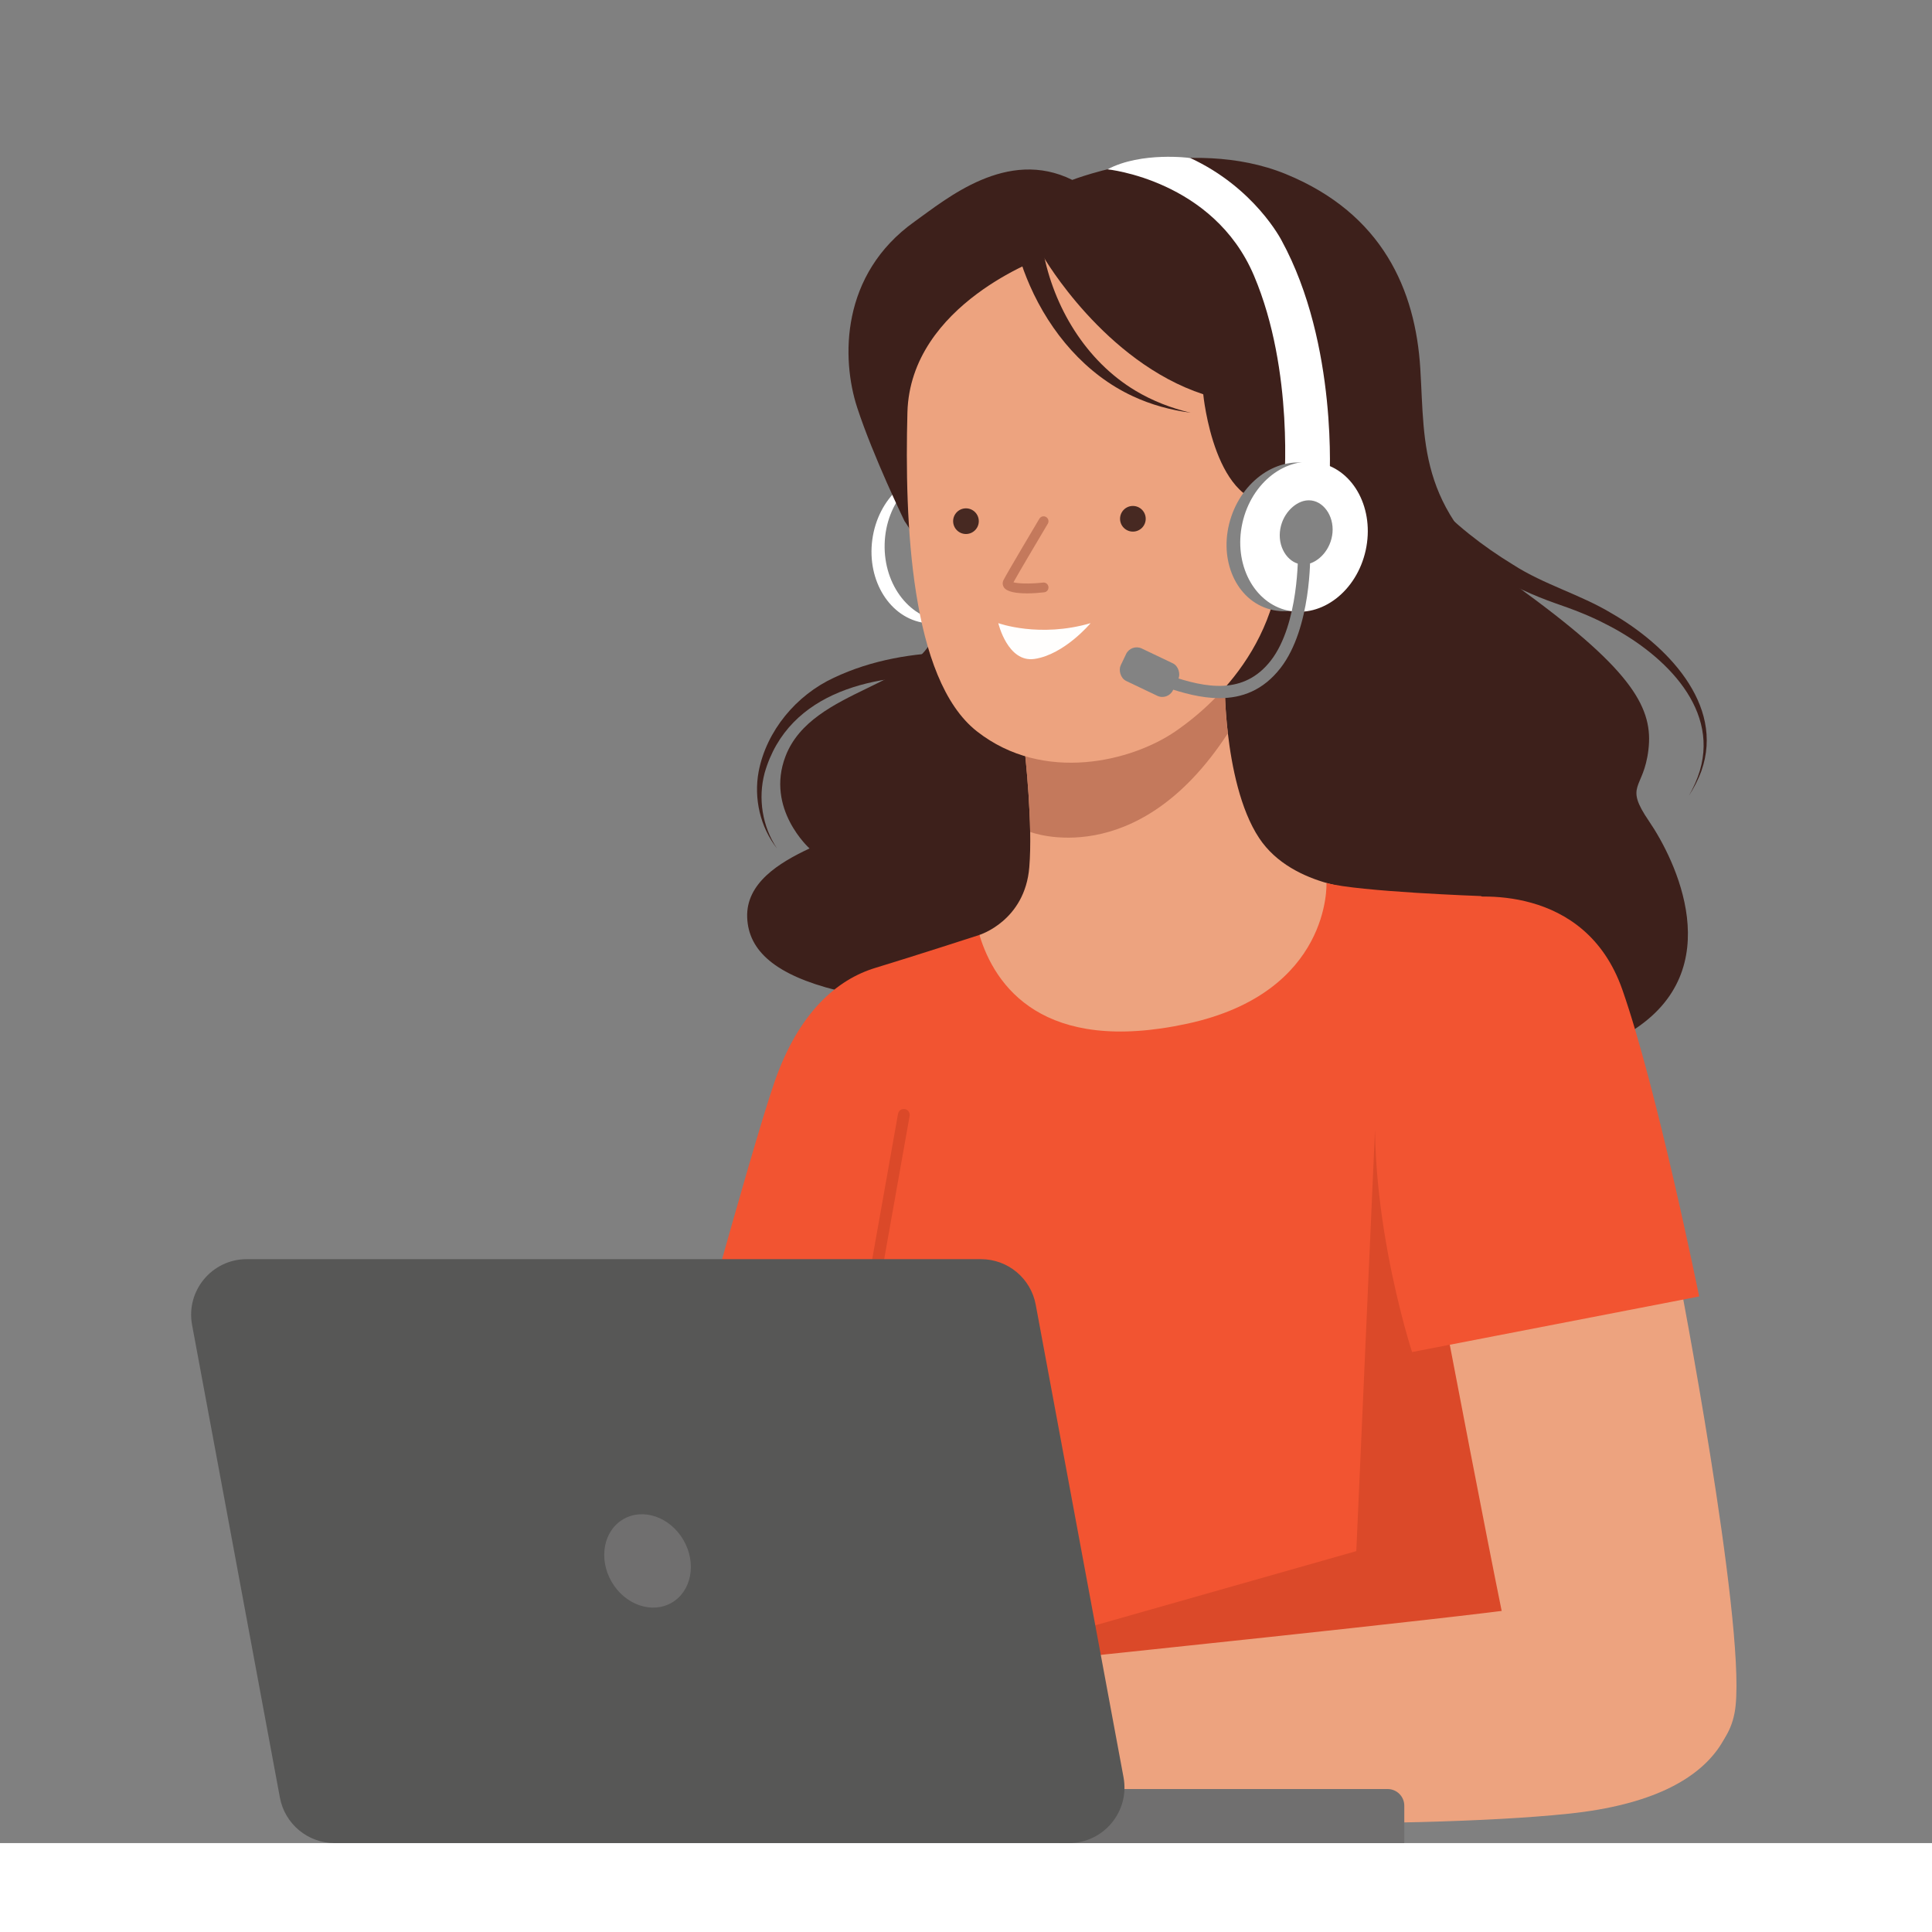 <?xml version="1.0" encoding="UTF-8"?>
<svg xmlns="http://www.w3.org/2000/svg" id="Layer_1" data-name="Layer 1" width="500" height="500" viewBox="0 0 500 500">
  <rect x="0" y="0" width="500" height="500" fill="#808080" stroke="none"/>
  <rect x="-10.98" y="476.99" width="521.97" height="23.01" style="fill: #fff;"></rect>
  <ellipse cx="241.95" cy="141.86" rx="19.55" ry="16.34" transform="translate(68.87 362.55) rotate(-82.28)" style="fill: #fff;"></ellipse>
  <ellipse cx="245.27" cy="141.22" rx="19.55" ry="16.34" transform="translate(97.52 382.61) rotate(-88.46)" style="fill: #838383;"></ellipse>
  <path d="m246.8,175.11c-19.56-1.12-42.77,3.48-48.92,24.95-1.74,6.56-.61,13.82,3.2,19.51-4.33-5.52-6.03-12.92-4.75-19.85,2.02-10.59,9.76-19.83,19.48-24.32,9.8-4.64,20.48-6.4,31.3-6.63,0,0-.3,6.34-.3,6.34h0Z" style="fill: #3d201b;"></path>
  <path d="m234.1,134.88s-8.13-16.76-12.26-29.4c-4.13-12.63-4.34-34.49,14.89-48.16,8.18-5.82,23.89-19.14,40.78-10.76,0,0,30.27-11.76,55.29-1.5s33.52,30.02,34.77,50.29c1.25,20.26-.75,37.53,27.27,58.04,28.02,20.51,33.02,30.15,31.77,40.65-1.25,10.51-6.41,8.88.17,18.51,6.58,9.63,21.09,38.4-4.68,54.41-25.77,16.01-102.82,14.26-142.98,4.13-40.15-10.13-47-10.88-62.67-14.82-15.67-3.94-22.77-10.13-23.08-18.86-.32-8.82,8.15-14.1,16.14-17.83,0,0-11.45-10.23-6.22-23.86,6.91-18.04,36.43-17.7,39.06-33.65,2.11-12.81-8.26-27.21-8.26-27.21Z" style="fill: #3d201b;"></path>
  <path d="m316.99,285.49c-42.99,9.01-69.76-11.27-63.51-43.54,0,0,11.77-3.62,12.9-17.51.23-2.79.28-5.9.23-9.15-.21-12.85-2.12-27.25-2.12-27.25,0,0,46.1-27.51,52.5-10.07,0,0,0,5.05.78,11.8.99,8.48,3.18,19.7,8.09,27.11,8.8,13.32,29.07,13.5,29.07,13.5,0,0,5.07,46.1-37.94,55.1Z" style="fill: #eda37f;"></path>
  <path d="m317.77,189.77c-23.57,36.28-51.17,25.53-51.17,25.53-.21-12.85-2.12-27.25-2.12-27.25,0,0,46.1-27.51,52.5-10.07,0,0,0,5.05.78,11.8Z" style="fill: #c4795c;"></path>
  <path d="m270.12,66.58s-34.52,12.01-35.28,40.15c-.75,28.14.75,69.05,18.01,82.56s40.11,7.72,51.38-.04c12-8.25,31.8-27.61,26.55-59.13,0,0,.25-45.78-13.76-58.29-14.01-12.51-46.91-5.25-46.91-5.25Z" style="fill: #eda37f;"></path>
  <path d="m270.12,66.58s15.64,27.02,41.28,35.46c0,0,2.91,30.4,19.39,28.08,17.84-2.51,22.27-29.27,12.13-57.17-10.13-27.89-74.68-18.01-72.8-6.38Z" style="fill: #3d201b;"></path>
  <circle cx="249.99" cy="134.88" r="3.32" style="fill: #472922;"></circle>
  <circle cx="293.19" cy="134.26" r="3.32" style="fill: #472922;"></circle>
  <path d="m265.71,153.56c-2.49,0-5.03-.32-5.87-1.51-.41-.58-.45-1.3-.11-1.97.89-1.77,8.92-15.27,9.26-15.84.36-.6,1.14-.8,1.74-.44.6.36.8,1.14.44,1.74-2.63,4.42-7.55,12.73-8.89,15.16,1.11.31,3.97.48,7.66.07.7-.09,1.32.42,1.4,1.12.08.7-.42,1.33-1.12,1.4-1.09.12-2.79.28-4.51.28Z" style="fill: #c4795c;"></path>
  <path d="m258.36,161.27s10.63,3.88,23.89,0c0,0-6.77,8.11-14.51,9.26-6.97,1.03-9.38-9.26-9.38-9.26Z" style="fill: #fffefd;"></path>
  <path d="m286.61,43.82s27.42,2.75,37.92,27.52c10.51,24.77,7.76,54.79,7.76,54.79l11.76-1.38s2.36-35.53-12.39-62.54c0,0-6.94-13.62-23.63-21.32,0,0-12.62-1.73-21.41,2.93Z" style="fill: #fff;"></path>
  <ellipse cx="334.12" cy="138.92" rx="19.55" ry="16.34" transform="translate(95.8 411.21) rotate(-71.38)" style="fill: #838383;"></ellipse>
  <ellipse cx="337.5" cy="138.92" rx="19.55" ry="16.34" transform="translate(129.17 438.6) rotate(-77.57)" style="fill: #fff;"></ellipse>
  <path d="m338.27,146.01c-.32.05-.64.08-.96.08-3.63-.03-6.47-3.94-6.08-8.37.4-4.46,3.66-7.66,6.58-8.16.32-.05.64-.08.96-.08,3.63.03,6.47,3.94,6.08,8.37-.4,4.46-3.66,7.66-6.58,8.16Z" style="fill: #838383;"></path>
  <path d="m370.14,128.81c6.15,6.75,13.62,12.56,21.44,17.33,8.03,5.18,17.31,7.65,25.51,12.59,13.91,7.99,29.39,23.42,23.22,40.82-.82,2.26-1.94,4.38-3.22,6.38,1.17-2.07,2.16-4.24,2.84-6.51,5.04-17.06-10.57-30.97-24.37-37.91-4.09-2.15-8.59-3.86-12.97-5.36-11.51-4.03-22.18-10.33-31.6-18.05-1.91-1.58-3.7-3.15-5.56-5.03l4.7-4.27h0Z" style="fill: #3d201b;"></path>
  <path d="m315.62,180.68c-4.7,0-9.54-1.31-14.12-2.9l1.04-3c9.58,3.32,19.39,5.15,26.37-3.85,7.31-9.44,7.01-27.7,7-27.89l3.17-.07c.02.79.34,19.56-7.67,29.9-4.53,5.84-10.05,7.81-15.8,7.81Z" style="fill: #838383;"></path>
  <rect x="290.02" y="169.28" width="14.98" height="9.32" rx="3.04" ry="3.04" transform="translate(103.9 -111.16) rotate(25.51)" style="fill: #838383;"></rect>
  <path d="m253.48,241.96s-16.95,5.5-26.89,8.51c-9.94,3-19.89,11.51-26.14,29.52-6.25,18.01-26.27,91.82-26.27,91.82l25.39,66.3h202.02s-6-139.35-10.01-170.87c-4-31.52-6.63-34.59-8.32-35.34,0,0-31.43-1.12-39.97-3.37,0,0,1.31,28.33-36.02,36.4s-49.79-9.69-53.79-22.95Z" style="fill: #f25431;"></path>
  <polygon points="355.84 292.66 351.01 401.43 253.31 429.19 256.73 438.1 401.59 438.1 386.29 301.27 355.84 292.66" style="fill: #db4929;"></polygon>
  <path d="m434.36,329.52s17.2,89.06,14.81,111.95c-2.26,21.61-32,18.55-40.77,15.57-17.07-5.82-15.79-20.67-19.49-38.75-4.69-22.97-13.71-70.28-13.71-70.28,0,0,29.38-42.76,59.15-18.5Z" style="fill: #eda37f;"></path>
  <path d="m274.75,429.34s103.38-10.74,120.07-13.26c16.69-2.52,49.05-.25,53.05,13.26,4,13.51,1,35.53-41.78,40.03-42.78,4.5-128.84,1.75-128.84,1.75l-2.5-41.78Z" style="fill: #eda37f;"></path>
  <path d="m376.47,232.7s-13.66,5.24-19.29,40.02c-5.63,34.78,8.26,77.19,8.26,77.19l74.3-14.39s-10.93-53.9-19.89-79.43c-9.68-27.58-38.56-24.46-43.38-23.39Z" style="fill: #f25431;"></path>
  <path d="m221.99,357.14c-.09,0-.18,0-.27-.02-.83-.15-1.38-.94-1.23-1.77l11.92-67.09c.15-.83.93-1.39,1.77-1.23.83.15,1.38.94,1.23,1.77l-11.92,67.09c-.13.74-.77,1.26-1.5,1.26Z" style="fill: #db4929;"></path>
  <g>
    <path d="m273.95,463h85.16c2.38,0,4.32,1.93,4.32,4.32v9.68h-89.47v-13.99h0Z" style="fill: #706f6f;"></path>
    <path d="m276.62,476.99H86.59c-6.93,0-12.88-4.95-14.15-11.76l-22.73-122.34c-1.64-8.85,5.15-17.02,14.15-17.02h190.03c6.93,0,12.88,4.95,14.15,11.76l22.73,122.34c1.64,8.85-5.15,17.02-14.15,17.02Z" style="fill: #575756;"></path>
    <ellipse cx="167.58" cy="403.97" rx="10.75" ry="12.49" transform="translate(-179.53 137.91) rotate(-30)" style="fill: #706f6f;"></ellipse>
  </g>
  <path d="m269.94,64.88c2.69,14.54,11.07,28.55,23.95,36.25,4.36,2.61,9.19,4.49,14.22,5.68-5.12-.68-10.2-2.05-14.96-4.28-12.17-5.65-21.3-16.49-26.64-28.66-1.12-2.59-2.05-4.97-2.8-7.78,0,0,6.23-1.22,6.23-1.22h0Z" style="fill: #3d201b;"></path>
</svg>
